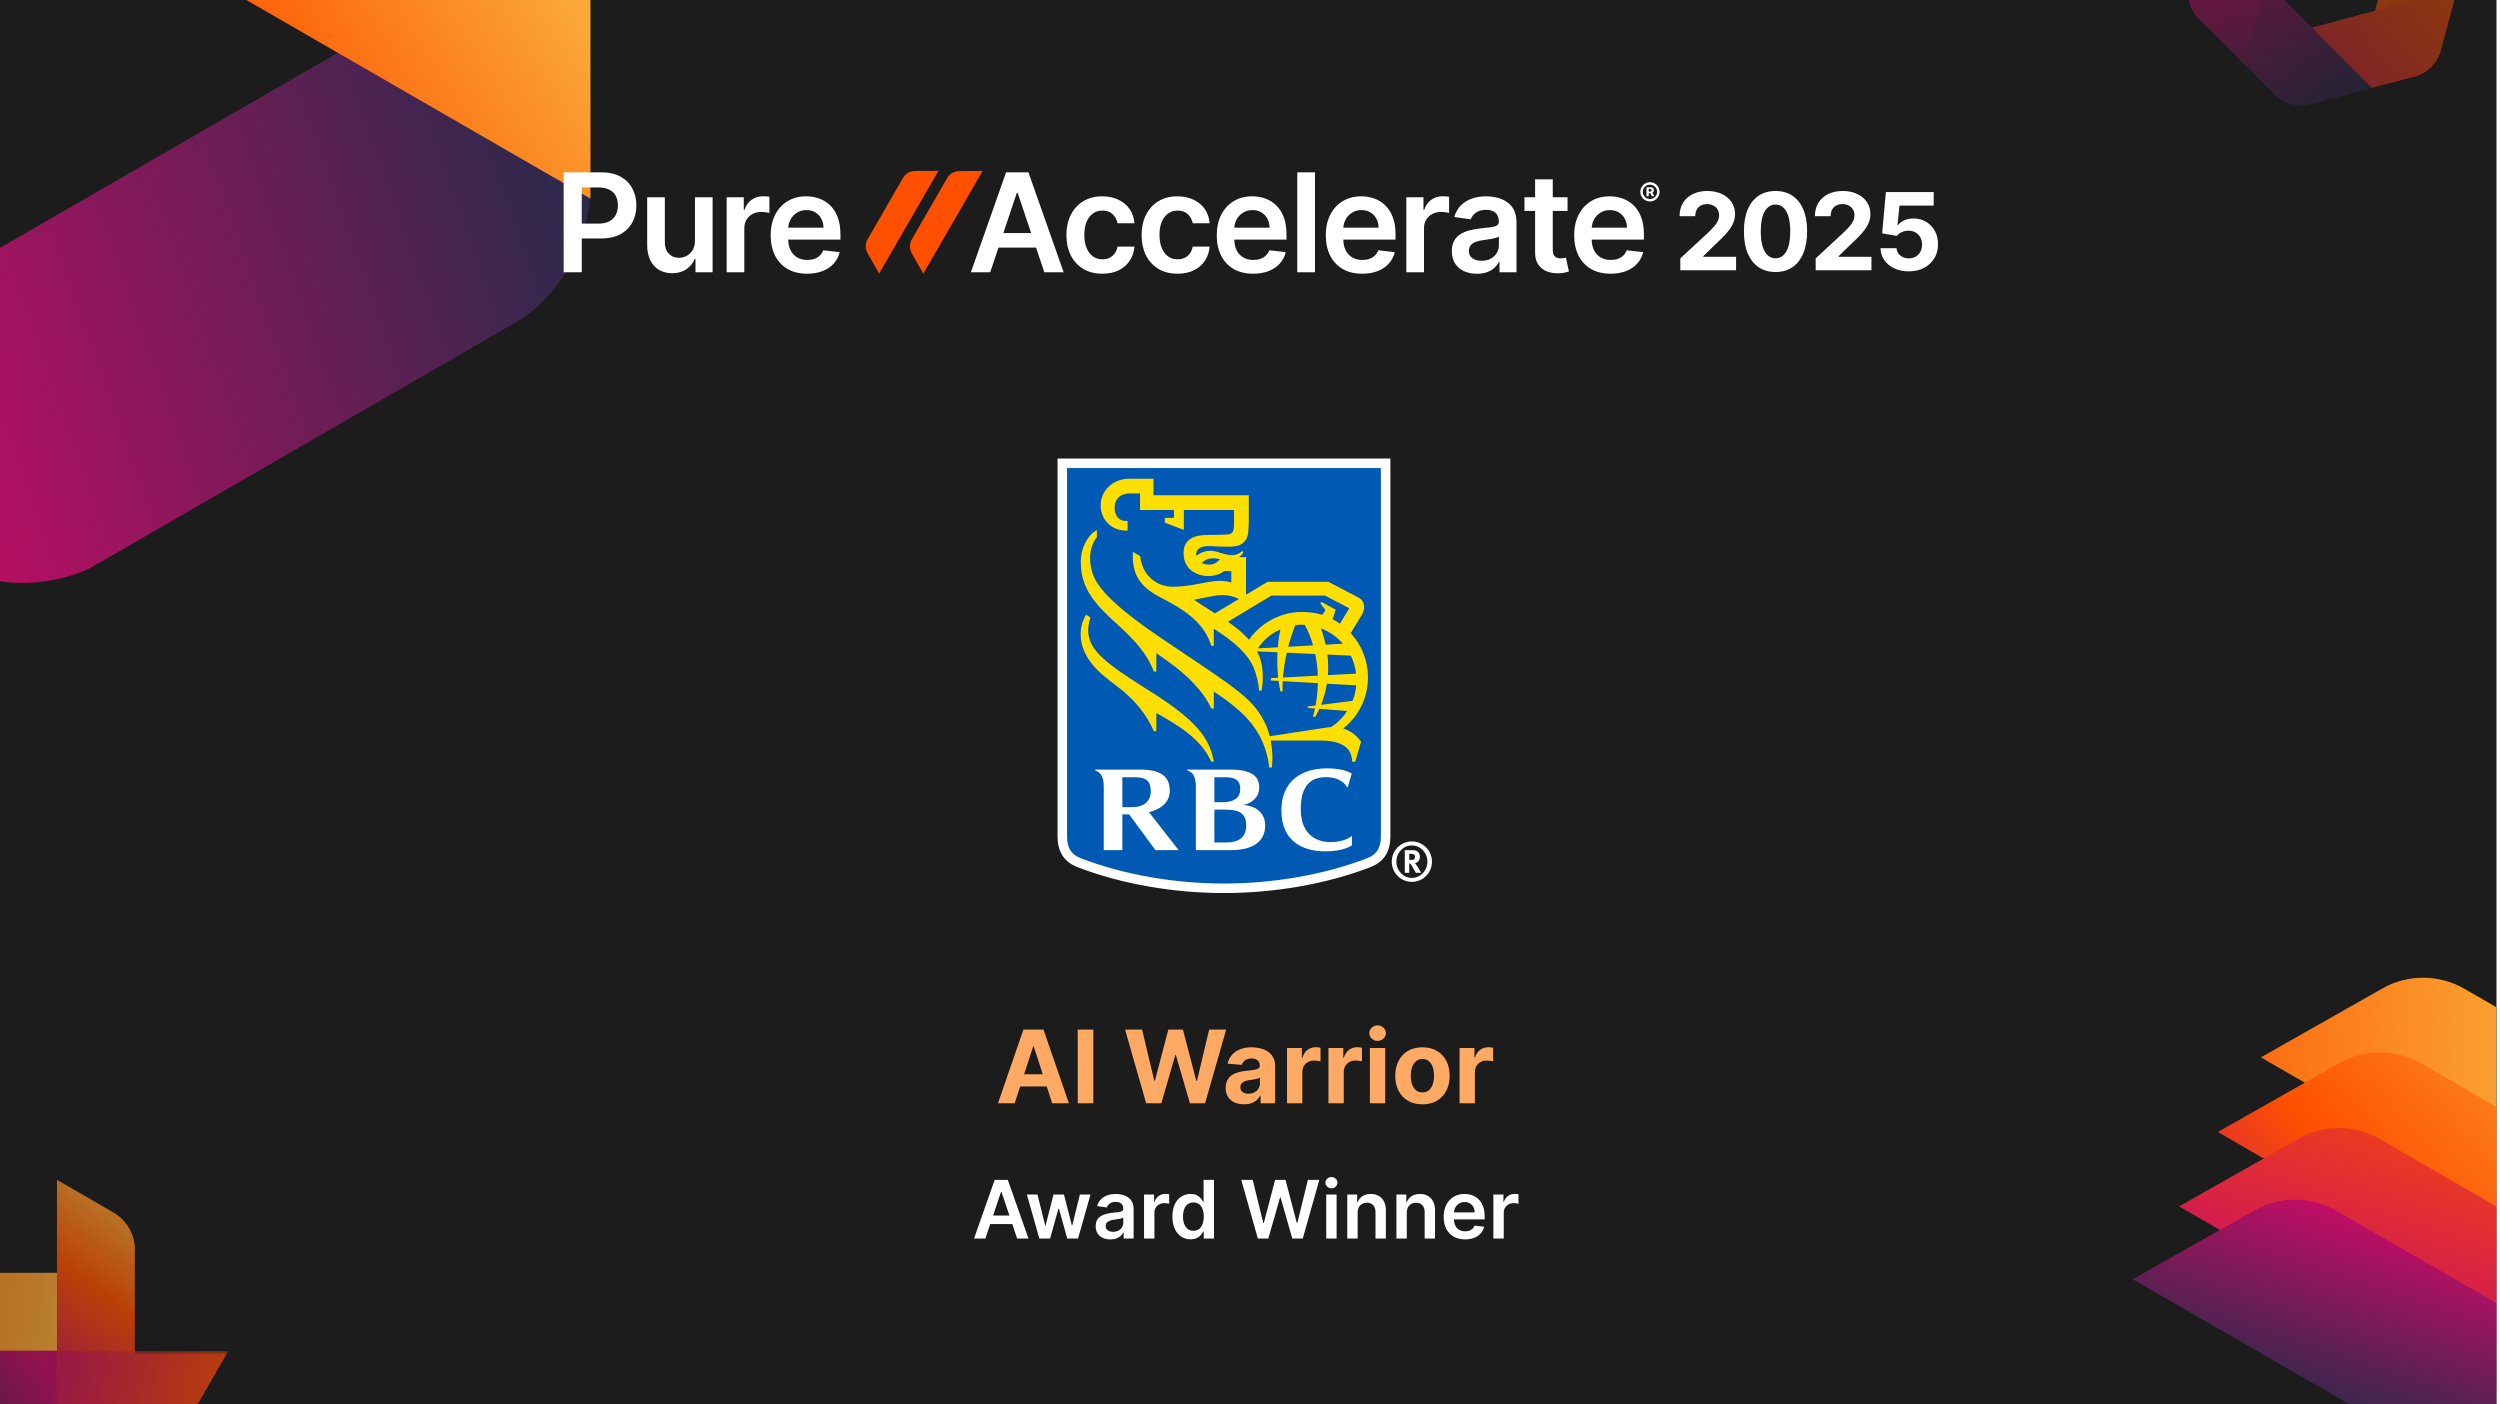 <svg width="632" height="355" viewBox="0 0 632 355" fill="none" xmlns="http://www.w3.org/2000/svg">
<g clip-path="url(#clip0_9453_8681)">
<rect width="631.112" height="355" fill="white"/>
<g clip-path="url(#clip1_9453_8681)">
<rect width="648" height="364.5" transform="translate(-8 -4)" fill="#1C1C1C"/>
<path d="M256.515 278.9H252.296L258.724 260.282H263.796L270.215 278.9H265.996L261.333 264.536H261.187L256.515 278.9ZM256.251 271.582H266.215V274.654H256.251V271.582ZM276.392 260.282V278.9H272.455V260.282H276.392ZM289.746 278.9L284.419 260.282H288.719L291.801 273.218H291.955L295.355 260.282H299.037L302.428 273.245H302.592L305.674 260.282H309.974L304.646 278.9H300.81L297.265 266.727H297.119L293.583 278.9H289.746ZM314.49 279.164C313.599 279.164 312.805 279.009 312.108 278.7C311.411 278.385 310.859 277.921 310.453 277.309C310.053 276.691 309.853 275.921 309.853 275C309.853 274.224 309.996 273.573 310.28 273.045C310.565 272.518 310.953 272.094 311.444 271.773C311.935 271.451 312.493 271.209 313.117 271.045C313.747 270.882 314.408 270.767 315.099 270.7C315.911 270.615 316.565 270.536 317.062 270.464C317.559 270.385 317.92 270.27 318.144 270.118C318.368 269.967 318.48 269.742 318.48 269.445V269.391C318.48 268.815 318.299 268.37 317.935 268.054C317.577 267.739 317.068 267.582 316.408 267.582C315.711 267.582 315.156 267.736 314.744 268.045C314.332 268.348 314.059 268.73 313.926 269.191L310.344 268.9C310.526 268.051 310.884 267.318 311.417 266.7C311.95 266.076 312.638 265.597 313.48 265.264C314.329 264.924 315.311 264.754 316.426 264.754C317.202 264.754 317.944 264.845 318.653 265.027C319.368 265.209 320.002 265.491 320.553 265.873C321.111 266.254 321.55 266.745 321.871 267.345C322.193 267.939 322.353 268.651 322.353 269.482V278.9H318.68V276.964H318.571C318.347 277.4 318.047 277.785 317.671 278.118C317.296 278.445 316.844 278.703 316.317 278.891C315.79 279.073 315.18 279.164 314.49 279.164ZM315.599 276.491C316.168 276.491 316.671 276.379 317.108 276.154C317.544 275.924 317.887 275.615 318.135 275.227C318.384 274.839 318.508 274.4 318.508 273.909V272.427C318.387 272.506 318.22 272.579 318.008 272.645C317.802 272.706 317.568 272.764 317.308 272.818C317.047 272.867 316.787 272.912 316.526 272.954C316.265 272.991 316.029 273.024 315.817 273.054C315.362 273.121 314.965 273.227 314.626 273.373C314.287 273.518 314.023 273.715 313.835 273.964C313.647 274.206 313.553 274.509 313.553 274.873C313.553 275.4 313.744 275.803 314.126 276.082C314.514 276.354 315.005 276.491 315.599 276.491ZM325.358 278.9V264.936H329.112V267.373H329.258C329.512 266.506 329.94 265.851 330.54 265.409C331.14 264.961 331.83 264.736 332.612 264.736C332.806 264.736 333.015 264.748 333.24 264.773C333.464 264.797 333.661 264.83 333.83 264.873V268.309C333.649 268.254 333.397 268.206 333.076 268.164C332.755 268.121 332.461 268.1 332.194 268.1C331.624 268.1 331.115 268.224 330.667 268.473C330.224 268.715 329.873 269.054 329.612 269.491C329.358 269.927 329.23 270.43 329.23 271V278.9H325.358ZM335.833 278.9V264.936H339.587V267.373H339.733C339.987 266.506 340.415 265.851 341.015 265.409C341.615 264.961 342.305 264.736 343.087 264.736C343.281 264.736 343.49 264.748 343.715 264.773C343.939 264.797 344.136 264.83 344.305 264.873V268.309C344.124 268.254 343.872 268.206 343.551 268.164C343.23 268.121 342.936 268.1 342.669 268.1C342.099 268.1 341.59 268.224 341.142 268.473C340.699 268.715 340.348 269.054 340.087 269.491C339.833 269.927 339.705 270.43 339.705 271V278.9H335.833ZM346.308 278.9V264.936H350.18V278.9H346.308ZM348.253 263.136C347.677 263.136 347.184 262.945 346.771 262.564C346.365 262.176 346.162 261.712 346.162 261.173C346.162 260.639 346.365 260.182 346.771 259.8C347.184 259.412 347.677 259.218 348.253 259.218C348.829 259.218 349.32 259.412 349.726 259.8C350.138 260.182 350.344 260.639 350.344 261.173C350.344 261.712 350.138 262.176 349.726 262.564C349.32 262.945 348.829 263.136 348.253 263.136ZM359.592 279.173C358.18 279.173 356.959 278.873 355.928 278.273C354.904 277.667 354.113 276.824 353.555 275.745C352.998 274.661 352.719 273.403 352.719 271.973C352.719 270.53 352.998 269.27 353.555 268.191C354.113 267.106 354.904 266.264 355.928 265.664C356.959 265.057 358.18 264.754 359.592 264.754C361.004 264.754 362.222 265.057 363.246 265.664C364.277 266.264 365.071 267.106 365.628 268.191C366.186 269.27 366.465 270.53 366.465 271.973C366.465 273.403 366.186 274.661 365.628 275.745C365.071 276.824 364.277 277.667 363.246 278.273C362.222 278.873 361.004 279.173 359.592 279.173ZM359.61 276.173C360.252 276.173 360.789 275.991 361.219 275.627C361.649 275.257 361.974 274.754 362.192 274.118C362.416 273.482 362.528 272.757 362.528 271.945C362.528 271.133 362.416 270.409 362.192 269.773C361.974 269.136 361.649 268.633 361.219 268.264C360.789 267.894 360.252 267.709 359.61 267.709C358.962 267.709 358.416 267.894 357.974 268.264C357.537 268.633 357.207 269.136 356.983 269.773C356.765 270.409 356.655 271.133 356.655 271.945C356.655 272.757 356.765 273.482 356.983 274.118C357.207 274.754 357.537 275.257 357.974 275.627C358.416 275.991 358.962 276.173 359.61 276.173ZM368.983 278.9V264.936H372.737V267.373H372.883C373.137 266.506 373.565 265.851 374.165 265.409C374.765 264.961 375.455 264.736 376.237 264.736C376.431 264.736 376.64 264.748 376.865 264.773C377.089 264.797 377.286 264.83 377.455 264.873V268.309C377.274 268.254 377.022 268.206 376.701 268.164C376.38 268.121 376.086 268.1 375.819 268.1C375.249 268.1 374.74 268.224 374.292 268.473C373.849 268.715 373.498 269.054 373.237 269.491C372.983 269.927 372.855 270.43 372.855 271V278.9H368.983Z" fill="#FFAA64"/>
<g opacity="0.5" clip-path="url(#clip2_9453_8681)">
<path fill-rule="evenodd" clip-rule="evenodd" d="M575.715 24.568C578.062 26.465 581.194 27.148 584.147 26.356L599.694 22.191L557.631 -19.872L553.465 -4.326C552.674 -1.372 553.356 1.76 555.254 4.107L575.715 24.568Z" fill="url(#paint0_linear_9453_8681)"/>
<path d="M560.691 -31.494C561.774 -34.313 564.145 -36.471 567.1 -37.263L582.647 -41.429L567.251 16.03L555.87 4.649C553.707 2.486 552.732 -0.569 553.203 -3.551L560.691 -31.494Z" fill="url(#paint1_linear_9453_8681)"/>
<path fill-rule="evenodd" clip-rule="evenodd" d="M601.77 -42.505C599.423 -44.403 596.291 -45.085 593.337 -44.294L577.791 -40.128L619.853 1.935L624.019 -13.611C624.811 -16.565 624.128 -19.697 622.231 -22.044L601.77 -42.505Z" fill="url(#paint2_linear_9453_8681)"/>
<path d="M616.795 13.557C615.712 16.376 613.34 18.534 610.385 19.326L604.696 20.851L596.159 18.563L610.235 -33.968L621.615 -22.586C623.778 -20.423 624.753 -17.369 624.282 -14.386L616.795 13.557Z" fill="url(#paint3_linear_9453_8681)"/>
<path fill-rule="evenodd" clip-rule="evenodd" d="M611.237 19.098C614.056 18.015 616.214 15.642 617.006 12.687L621.172 -2.858L584.487 6.971L599.57 22.224L611.237 19.098Z" fill="url(#paint4_linear_9453_8681)"/>
</g>
<g clip-path="url(#clip3_9453_8681)" filter="url(#filter0_f_9453_8681)">
<path d="M623.041 249.985L649.445 265.23L675.152 280.072C681.559 283.77 685.562 290.6 685.622 297.886L685.908 333.321L571.548 267.296L602.378 249.825C608.718 246.234 616.634 246.286 623.041 249.985Z" fill="url(#paint5_linear_9453_8681)"/>
<path d="M612.142 268.864L638.546 284.109L664.253 298.95C670.66 302.649 674.663 309.479 674.723 316.765L675.008 352.2L560.649 286.175L591.479 268.704C597.819 265.113 605.735 265.165 612.142 268.864Z" fill="url(#paint6_linear_9453_8681)"/>
<path d="M601.571 287.933L627.569 302.943L652.88 317.556C659.188 321.198 663.129 327.922 663.189 335.096L663.469 369.985L550.872 304.977L581.227 287.775C587.469 284.24 595.263 284.291 601.571 287.933Z" fill="url(#paint7_linear_9453_8681)"/>
<path d="M590.653 306.083L617.058 321.327L642.765 336.169C649.171 339.868 653.174 346.697 653.235 353.983L653.52 389.419L539.16 323.393L569.991 305.922C576.331 302.332 584.247 302.384 590.653 306.083Z" fill="url(#paint8_linear_9453_8681)"/>
</g>
<g opacity="0.7">
<path fill-rule="evenodd" clip-rule="evenodd" d="M-5.274 338.464C-4.921 334.952 -2.902 331.792 0.194 330.004L14.4 321.802L14.4 384.601L0.194 376.399C-2.902 374.612 -4.921 371.451 -5.274 367.939L-5.274 338.464Z" fill="url(#paint9_linear_9453_8681)"/>
<path fill-rule="evenodd" clip-rule="evenodd" d="M17.308 321.768C20.821 322.121 23.982 324.14 25.769 327.236L33.972 341.443L-28.828 341.443L-20.625 327.236C-18.838 324.14 -15.677 322.121 -12.164 321.768L17.308 321.768Z" fill="url(#paint10_linear_9453_8681)"/>
<path fill-rule="evenodd" clip-rule="evenodd" d="M34.075 314.931C33.723 311.418 31.703 308.256 28.607 306.469L14.4 298.266L14.4 361.065L28.607 352.863C31.703 351.075 33.723 347.914 34.075 344.401L34.075 314.931Z" fill="url(#paint11_linear_9453_8681)"/>
<mask id="mask0_9453_8681" style="mask-type:alpha" maskUnits="userSpaceOnUse" x="14" y="341" width="44" height="21">
<rect x="14.435" y="341.527" width="43.261" height="19.725" fill="#D9D9D9"/>
</mask>
<g mask="url(#mask0_9453_8681)">
<path fill-rule="evenodd" clip-rule="evenodd" d="M11.597 361.202C8.084 360.849 4.923 358.83 3.136 355.734L-5.066 341.527H57.733L49.531 355.734C47.743 358.83 44.582 360.849 41.069 361.202H11.597Z" fill="url(#paint12_linear_9453_8681)"/>
</g>
</g>
<g clip-path="url(#clip4_9453_8681)" filter="url(#filter1_f_9453_8681)">
<path fill-rule="evenodd" clip-rule="evenodd" d="M132.272 80.403C142.878 72.682 149.264 60.3 149.264 47.008L149.264 -23.522L-76.035 106.555L-14.955 141.819C-3.444 148.465 10.473 149.126 22.462 143.801L132.272 80.403Z" fill="url(#paint13_linear_9453_8681)"/>
<path fill-rule="evenodd" clip-rule="evenodd" d="M22.471 -117.104C10.479 -122.433 -3.441 -121.774 -14.955 -115.127L-76.035 -79.862L149.263 50.214L149.263 -20.315C149.263 -33.61 142.874 -45.995 132.263 -53.716L22.471 -117.104Z" fill="url(#paint14_linear_9453_8681)"/>
</g>
<path d="M250.327 68.823H245.442L254.335 43.561H259.985L268.891 68.823H264.006L257.259 48.742H257.061L250.327 68.823ZM250.487 58.918H263.809V62.594H250.487V58.918ZM278.666 69.193C276.775 69.193 275.151 68.778 273.794 67.947C272.445 67.117 271.405 65.97 270.673 64.506C269.95 63.034 269.588 61.34 269.588 59.424C269.588 57.5 269.958 55.802 270.698 54.33C271.438 52.849 272.482 51.698 273.831 50.876C275.188 50.045 276.791 49.63 278.641 49.63C280.179 49.63 281.54 49.914 282.724 50.481C283.917 51.04 284.866 51.834 285.574 52.862C286.281 53.882 286.684 55.074 286.783 56.439H282.515C282.342 55.526 281.931 54.766 281.281 54.157C280.64 53.54 279.78 53.232 278.703 53.232C277.79 53.232 276.989 53.478 276.298 53.972C275.607 54.457 275.068 55.156 274.682 56.069C274.304 56.982 274.115 58.075 274.115 59.35C274.115 60.641 274.304 61.751 274.682 62.68C275.06 63.601 275.591 64.313 276.273 64.814C276.964 65.308 277.774 65.554 278.703 65.554C279.361 65.554 279.949 65.431 280.467 65.184C280.993 64.929 281.433 64.564 281.787 64.087C282.14 63.61 282.383 63.03 282.515 62.347H286.783C286.676 63.688 286.281 64.876 285.598 65.912C284.916 66.94 283.987 67.746 282.811 68.33C281.635 68.905 280.253 69.193 278.666 69.193ZM297.671 69.193C295.78 69.193 294.156 68.778 292.799 67.947C291.45 67.117 290.41 65.97 289.678 64.506C288.955 63.034 288.593 61.34 288.593 59.424C288.593 57.5 288.963 55.802 289.703 54.33C290.443 52.849 291.487 51.698 292.836 50.876C294.193 50.045 295.796 49.63 297.647 49.63C299.184 49.63 300.545 49.914 301.73 50.481C302.922 51.04 303.872 51.834 304.579 52.862C305.286 53.882 305.689 55.074 305.788 56.439H301.52C301.347 55.526 300.936 54.766 300.286 54.157C299.645 53.54 298.786 53.232 297.708 53.232C296.796 53.232 295.994 53.478 295.303 53.972C294.612 54.457 294.074 55.156 293.687 56.069C293.309 56.982 293.12 58.075 293.12 59.35C293.12 60.641 293.309 61.751 293.687 62.68C294.065 63.601 294.596 64.313 295.278 64.814C295.969 65.308 296.779 65.554 297.708 65.554C298.366 65.554 298.954 65.431 299.472 65.184C299.999 64.929 300.438 64.564 300.792 64.087C301.146 63.61 301.388 63.03 301.52 62.347H305.788C305.681 63.688 305.286 64.876 304.604 65.912C303.921 66.94 302.992 67.746 301.816 68.33C300.64 68.905 299.258 69.193 297.671 69.193ZM316.8 69.193C314.9 69.193 313.26 68.799 311.878 68.009C310.505 67.211 309.448 66.085 308.708 64.629C307.968 63.166 307.598 61.443 307.598 59.461C307.598 57.512 307.968 55.802 308.708 54.33C309.457 52.849 310.501 51.698 311.841 50.876C313.182 50.045 314.756 49.63 316.566 49.63C317.733 49.63 318.835 49.819 319.871 50.197C320.916 50.568 321.837 51.143 322.634 51.924C323.44 52.706 324.073 53.701 324.534 54.909C324.994 56.11 325.225 57.541 325.225 59.202V60.571H309.695V57.561H320.944C320.936 56.706 320.751 55.946 320.389 55.279C320.028 54.605 319.522 54.075 318.872 53.688C318.231 53.302 317.482 53.108 316.627 53.108C315.714 53.108 314.913 53.331 314.222 53.775C313.531 54.21 312.993 54.786 312.606 55.502C312.228 56.209 312.035 56.986 312.026 57.833V60.46C312.026 61.562 312.228 62.508 312.631 63.297C313.034 64.078 313.597 64.679 314.321 65.098C315.044 65.509 315.891 65.715 316.862 65.715C317.511 65.715 318.099 65.624 318.625 65.443C319.152 65.254 319.608 64.979 319.995 64.617C320.381 64.255 320.673 63.807 320.87 63.272L325.04 63.741C324.776 64.843 324.275 65.805 323.535 66.627C322.803 67.442 321.865 68.075 320.722 68.527C319.579 68.971 318.272 69.193 316.8 69.193ZM332.425 43.561V68.823H327.96V43.561H332.425ZM344.363 69.193C342.463 69.193 340.823 68.799 339.441 68.009C338.068 67.211 337.011 66.085 336.271 64.629C335.531 63.166 335.161 61.443 335.161 59.461C335.161 57.512 335.531 55.802 336.271 54.33C337.019 52.849 338.064 51.698 339.404 50.876C340.744 50.045 342.319 49.63 344.128 49.63C345.296 49.63 346.398 49.819 347.434 50.197C348.478 50.568 349.399 51.143 350.197 51.924C351.003 52.706 351.636 53.701 352.097 54.909C352.557 56.11 352.787 57.541 352.787 59.202V60.571H337.258V57.561H348.507C348.499 56.706 348.314 55.946 347.952 55.279C347.59 54.605 347.085 54.075 346.435 53.688C345.794 53.302 345.045 53.108 344.19 53.108C343.277 53.108 342.475 53.331 341.785 53.775C341.094 54.21 340.555 54.786 340.169 55.502C339.791 56.209 339.597 56.986 339.589 57.833V60.46C339.589 61.562 339.791 62.508 340.193 63.297C340.596 64.078 341.16 64.679 341.883 65.098C342.607 65.509 343.454 65.715 344.424 65.715C345.074 65.715 345.662 65.624 346.188 65.443C346.715 65.254 347.171 64.979 347.557 64.617C347.944 64.255 348.236 63.807 348.433 63.272L352.602 63.741C352.339 64.843 351.838 65.805 351.098 66.627C350.366 67.442 349.428 68.075 348.285 68.527C347.142 68.971 345.835 69.193 344.363 69.193ZM355.523 68.823V49.877H359.852V53.035H360.05C360.395 51.941 360.987 51.098 361.826 50.506C362.673 49.906 363.639 49.605 364.725 49.605C364.971 49.605 365.247 49.618 365.551 49.642C365.864 49.659 366.123 49.688 366.328 49.729V53.836C366.139 53.77 365.839 53.713 365.428 53.664C365.025 53.606 364.634 53.577 364.256 53.577C363.442 53.577 362.71 53.754 362.06 54.108C361.419 54.453 360.913 54.934 360.543 55.551C360.173 56.167 359.988 56.879 359.988 57.685V68.823H355.523ZM373.366 69.206C372.165 69.206 371.084 68.992 370.121 68.564C369.168 68.128 368.411 67.487 367.852 66.64C367.301 65.793 367.025 64.749 367.025 63.507C367.025 62.438 367.223 61.554 367.617 60.855C368.012 60.156 368.551 59.597 369.233 59.177C369.916 58.758 370.685 58.441 371.54 58.227C372.403 58.005 373.296 57.845 374.217 57.746C375.327 57.631 376.227 57.529 376.918 57.438C377.609 57.339 378.11 57.191 378.423 56.994C378.744 56.788 378.904 56.472 378.904 56.044V55.97C378.904 55.041 378.628 54.321 378.077 53.812C377.527 53.302 376.733 53.047 375.697 53.047C374.603 53.047 373.736 53.285 373.094 53.762C372.461 54.239 372.033 54.803 371.811 55.452L367.642 54.86C367.971 53.709 368.514 52.747 369.27 51.974C370.027 51.193 370.952 50.609 372.046 50.222C373.139 49.827 374.348 49.63 375.672 49.63C376.585 49.63 377.494 49.737 378.398 49.951C379.303 50.165 380.129 50.518 380.877 51.012C381.626 51.497 382.226 52.159 382.678 52.998C383.139 53.836 383.369 54.885 383.369 56.143V68.823H379.077V66.221H378.929C378.657 66.747 378.275 67.24 377.781 67.701C377.296 68.153 376.684 68.519 375.944 68.799C375.212 69.07 374.352 69.206 373.366 69.206ZM374.525 65.924C375.421 65.924 376.198 65.748 376.856 65.394C377.514 65.032 378.02 64.555 378.373 63.963C378.735 63.371 378.916 62.726 378.916 62.027V59.794C378.776 59.909 378.538 60.016 378.201 60.115C377.872 60.213 377.502 60.3 377.091 60.374C376.68 60.448 376.272 60.514 375.87 60.571C375.467 60.629 375.117 60.678 374.821 60.719C374.155 60.81 373.559 60.958 373.032 61.163C372.506 61.369 372.091 61.657 371.787 62.027C371.482 62.388 371.33 62.857 371.33 63.433C371.33 64.255 371.63 64.876 372.231 65.295C372.831 65.715 373.596 65.924 374.525 65.924ZM396.278 49.877V53.331H385.386V49.877H396.278ZM388.075 45.337H392.54V63.124C392.54 63.725 392.631 64.185 392.812 64.506C393.001 64.818 393.248 65.032 393.552 65.147C393.856 65.263 394.193 65.32 394.563 65.32C394.843 65.32 395.098 65.299 395.328 65.258C395.567 65.217 395.747 65.18 395.871 65.147L396.623 68.638C396.385 68.72 396.043 68.811 395.599 68.909C395.164 69.008 394.629 69.066 393.996 69.082C392.878 69.115 391.87 68.947 390.974 68.576C390.077 68.198 389.366 67.614 388.84 66.825C388.322 66.035 388.067 65.049 388.075 63.864V45.337ZM407.154 69.193C405.255 69.193 403.614 68.799 402.233 68.009C400.859 67.211 399.803 66.085 399.063 64.629C398.323 63.166 397.953 61.443 397.953 59.461C397.953 57.512 398.323 55.802 399.063 54.33C399.811 52.849 400.855 51.698 402.196 50.876C403.536 50.045 405.111 49.63 406.92 49.63C408.088 49.63 409.19 49.819 410.226 50.197C411.27 50.568 412.191 51.143 412.989 51.924C413.795 52.706 414.428 53.701 414.888 54.909C415.349 56.11 415.579 57.541 415.579 59.202V60.571H400.049V57.561H411.299C411.291 56.706 411.106 55.946 410.744 55.279C410.382 54.605 409.876 54.075 409.227 53.688C408.585 53.302 407.837 53.108 406.982 53.108C406.069 53.108 405.267 53.331 404.576 53.775C403.886 54.21 403.347 54.786 402.96 55.502C402.582 56.209 402.389 56.986 402.381 57.833V60.46C402.381 61.562 402.582 62.508 402.985 63.297C403.388 64.078 403.951 64.679 404.675 65.098C405.399 65.509 406.246 65.715 407.216 65.715C407.866 65.715 408.454 65.624 408.98 65.443C409.506 65.254 409.963 64.979 410.349 64.617C410.736 64.255 411.027 63.807 411.225 63.272L415.394 63.741C415.131 64.843 414.629 65.805 413.889 66.627C413.157 67.442 412.22 68.075 411.077 68.527C409.934 68.971 408.626 69.193 407.154 69.193Z" fill="white"/>
<path d="M416.237 49.594V47.345H417.349C417.475 47.345 417.595 47.374 417.709 47.431C417.824 47.486 417.918 47.568 417.989 47.678C418.062 47.787 418.099 47.922 418.099 48.083C418.099 48.243 418.061 48.38 417.986 48.494C417.911 48.606 417.813 48.691 417.693 48.75C417.576 48.809 417.452 48.839 417.322 48.839H416.545V48.433H417.188C417.267 48.433 417.34 48.404 417.407 48.345C417.474 48.286 417.507 48.199 417.507 48.083C417.507 47.961 417.474 47.876 417.407 47.827C417.34 47.778 417.27 47.754 417.197 47.754H416.791V49.594H416.237ZM417.648 48.549L418.178 49.594H417.568L417.066 48.549H417.648ZM417.111 50.935C416.774 50.935 416.458 50.872 416.164 50.746C415.869 50.62 415.61 50.446 415.387 50.222C415.163 49.999 414.988 49.739 414.862 49.445C414.736 49.15 414.673 48.834 414.673 48.497C414.673 48.16 414.736 47.844 414.862 47.55C414.988 47.255 415.163 46.996 415.387 46.773C415.61 46.549 415.869 46.374 416.164 46.248C416.458 46.122 416.774 46.059 417.111 46.059C417.449 46.059 417.764 46.122 418.059 46.248C418.354 46.374 418.613 46.549 418.836 46.773C419.06 46.996 419.234 47.255 419.36 47.55C419.486 47.844 419.549 48.16 419.549 48.497C419.549 48.834 419.486 49.15 419.36 49.445C419.234 49.739 419.06 49.999 418.836 50.222C418.613 50.446 418.354 50.62 418.059 50.746C417.764 50.872 417.449 50.935 417.111 50.935ZM417.111 50.31C417.444 50.31 417.748 50.229 418.022 50.067C418.297 49.904 418.515 49.686 418.678 49.411C418.842 49.135 418.924 48.83 418.924 48.497C418.924 48.164 418.842 47.86 418.678 47.586C418.515 47.31 418.297 47.09 418.022 46.928C417.748 46.765 417.444 46.684 417.111 46.684C416.776 46.684 416.471 46.765 416.197 46.928C415.923 47.09 415.703 47.31 415.539 47.586C415.376 47.86 415.295 48.164 415.295 48.497C415.295 48.83 415.376 49.134 415.539 49.408C415.703 49.683 415.923 49.902 416.197 50.067C416.471 50.229 416.776 50.31 417.111 50.31Z" fill="white"/>
<path d="M142.492 68.823V43.562H151.965C153.906 43.562 155.534 43.923 156.849 44.647C158.173 45.371 159.173 46.366 159.847 47.632C160.529 48.89 160.871 50.321 160.871 51.925C160.871 53.545 160.529 54.984 159.847 56.242C159.164 57.5 158.157 58.491 156.825 59.215C155.493 59.93 153.852 60.288 151.903 60.288H145.625V56.526H151.286C152.421 56.526 153.35 56.328 154.074 55.933C154.798 55.539 155.332 54.996 155.678 54.305C156.031 53.614 156.208 52.821 156.208 51.925C156.208 51.028 156.031 50.239 155.678 49.556C155.332 48.874 154.794 48.343 154.062 47.965C153.338 47.579 152.405 47.385 151.262 47.385H147.068V68.823H142.492ZM175.682 60.855V49.877H180.147V68.823H175.818V65.456H175.62C175.193 66.517 174.49 67.384 173.511 68.059C172.541 68.733 171.344 69.07 169.922 69.07C168.68 69.07 167.582 68.795 166.628 68.244C165.682 67.684 164.942 66.874 164.408 65.814C163.873 64.745 163.606 63.454 163.606 61.941V49.877H168.071V61.25C168.071 62.45 168.4 63.404 169.058 64.111C169.716 64.819 170.579 65.172 171.648 65.172C172.306 65.172 172.944 65.012 173.56 64.691C174.177 64.371 174.683 63.894 175.078 63.26C175.48 62.619 175.682 61.817 175.682 60.855ZM183.697 68.823V49.877H188.026V53.035H188.224C188.569 51.941 189.161 51.098 190 50.506C190.847 49.906 191.813 49.606 192.899 49.606C193.145 49.606 193.421 49.618 193.725 49.643C194.038 49.659 194.297 49.688 194.502 49.729V53.837C194.313 53.771 194.013 53.713 193.602 53.664C193.199 53.606 192.808 53.578 192.43 53.578C191.616 53.578 190.884 53.754 190.234 54.108C189.593 54.453 189.087 54.934 188.717 55.551C188.347 56.168 188.162 56.879 188.162 57.685V68.823H183.697ZM204.034 69.193C202.135 69.193 200.494 68.799 199.113 68.009C197.739 67.212 196.683 66.085 195.942 64.629C195.202 63.166 194.832 61.443 194.832 59.461C194.832 57.512 195.202 55.802 195.942 54.33C196.691 52.85 197.735 51.698 199.076 50.876C200.416 50.046 201.991 49.63 203.8 49.63C204.967 49.63 206.069 49.819 207.106 50.198C208.15 50.568 209.071 51.143 209.869 51.925C210.674 52.706 211.308 53.701 211.768 54.91C212.229 56.11 212.459 57.541 212.459 59.202V60.571H196.929V57.562H208.179C208.17 56.706 207.985 55.946 207.624 55.28C207.262 54.605 206.756 54.075 206.106 53.688C205.465 53.302 204.717 53.109 203.861 53.109C202.949 53.109 202.147 53.331 201.456 53.775C200.765 54.211 200.227 54.786 199.84 55.502C199.462 56.209 199.269 56.986 199.261 57.833V60.46C199.261 61.562 199.462 62.508 199.865 63.297C200.268 64.079 200.831 64.679 201.555 65.098C202.278 65.509 203.125 65.715 204.096 65.715C204.745 65.715 205.333 65.624 205.86 65.444C206.386 65.254 206.842 64.979 207.229 64.617C207.615 64.255 207.907 63.807 208.105 63.273L212.274 63.741C212.011 64.843 211.509 65.805 210.769 66.628C210.037 67.442 209.1 68.075 207.957 68.527C206.814 68.971 205.506 69.193 204.034 69.193Z" fill="white"/>
<path d="M424.783 68.331V65.318L431.823 58.8C432.422 58.22 432.924 57.699 433.329 57.235C433.741 56.772 434.054 56.318 434.266 55.873C434.478 55.423 434.585 54.937 434.585 54.415C434.585 53.836 434.453 53.337 434.189 52.918C433.925 52.493 433.564 52.168 433.107 51.943C432.65 51.711 432.132 51.595 431.552 51.595C430.947 51.595 430.419 51.718 429.969 51.962C429.518 52.207 429.17 52.558 428.926 53.015C428.681 53.472 428.559 54.016 428.559 54.647H424.59C424.59 53.353 424.883 52.23 425.468 51.277C426.054 50.324 426.875 49.587 427.931 49.065C428.987 48.544 430.204 48.283 431.581 48.283C432.998 48.283 434.231 48.534 435.28 49.036C436.336 49.532 437.157 50.221 437.743 51.103C438.328 51.985 438.621 52.996 438.621 54.135C438.621 54.882 438.473 55.619 438.177 56.347C437.887 57.074 437.369 57.882 436.622 58.771C435.876 59.653 434.823 60.712 433.464 61.948L430.577 64.777V64.912H438.882V68.331H424.783ZM448.851 68.766C447.19 68.759 445.761 68.35 444.563 67.539C443.372 66.728 442.455 65.553 441.811 64.014C441.173 62.476 440.858 60.625 440.864 58.462C440.864 56.305 441.183 54.467 441.82 52.947C442.464 51.428 443.382 50.272 444.573 49.48C445.77 48.682 447.196 48.283 448.851 48.283C450.505 48.283 451.928 48.682 453.119 49.48C454.317 50.279 455.237 51.438 455.881 52.957C456.525 54.47 456.844 56.305 456.837 58.462C456.837 60.631 456.515 62.485 455.871 64.024C455.234 65.563 454.32 66.738 453.129 67.549C451.938 68.36 450.512 68.766 448.851 68.766ZM448.851 65.299C449.984 65.299 450.888 64.729 451.564 63.589C452.24 62.45 452.575 60.741 452.569 58.462C452.569 56.962 452.414 55.712 452.105 54.715C451.803 53.717 451.371 52.967 450.811 52.465C450.258 51.962 449.604 51.711 448.851 51.711C447.724 51.711 446.823 52.275 446.147 53.401C445.471 54.528 445.13 56.215 445.123 58.462C445.123 59.981 445.274 61.249 445.577 62.266C445.886 63.277 446.321 64.037 446.881 64.546C447.441 65.048 448.098 65.299 448.851 65.299ZM459.003 68.331V65.318L466.043 58.8C466.642 58.22 467.144 57.699 467.55 57.235C467.962 56.772 468.274 56.318 468.486 55.873C468.699 55.423 468.805 54.937 468.805 54.415C468.805 53.836 468.673 53.337 468.409 52.918C468.145 52.493 467.784 52.168 467.327 51.943C466.87 51.711 466.352 51.595 465.773 51.595C465.167 51.595 464.64 51.718 464.189 51.962C463.738 52.207 463.391 52.558 463.146 53.015C462.901 53.472 462.779 54.016 462.779 54.647H458.81C458.81 53.353 459.103 52.23 459.689 51.277C460.275 50.324 461.095 49.587 462.151 49.065C463.207 48.544 464.424 48.283 465.802 48.283C467.218 48.283 468.451 48.534 469.5 49.036C470.556 49.532 471.377 50.221 471.963 51.103C472.549 51.985 472.842 52.996 472.842 54.135C472.842 54.882 472.694 55.619 472.397 56.347C472.108 57.074 471.589 57.882 470.843 58.771C470.096 59.653 469.043 60.712 467.685 61.948L464.797 64.777V64.912H473.102V68.331H459.003ZM482.54 68.602C481.175 68.602 479.958 68.35 478.89 67.848C477.827 67.346 476.984 66.654 476.359 65.772C475.735 64.89 475.41 63.879 475.384 62.74H479.44C479.485 63.506 479.807 64.127 480.406 64.603C481.004 65.08 481.716 65.318 482.54 65.318C483.197 65.318 483.776 65.173 484.278 64.883C484.787 64.587 485.183 64.178 485.466 63.657C485.756 63.129 485.901 62.524 485.901 61.842C485.901 61.146 485.752 60.535 485.456 60.007C485.167 59.479 484.764 59.067 484.249 58.771C483.734 58.474 483.145 58.323 482.482 58.317C481.903 58.317 481.339 58.436 480.792 58.674C480.251 58.912 479.829 59.237 479.527 59.649L475.809 58.983L476.746 48.553H488.836V51.972H480.193L479.681 56.926H479.797C480.145 56.437 480.67 56.031 481.371 55.709C482.073 55.387 482.859 55.226 483.728 55.226C484.919 55.226 485.981 55.507 486.915 56.067C487.848 56.627 488.585 57.396 489.126 58.375C489.667 59.347 489.934 60.467 489.928 61.735C489.934 63.068 489.625 64.253 489 65.289C488.382 66.319 487.517 67.13 486.403 67.723C485.295 68.308 484.008 68.602 482.54 68.602Z" fill="white"/>
<path fill-rule="evenodd" clip-rule="evenodd" d="M225.777 49.313L219.328 60.484C218.705 61.562 218.697 62.895 219.302 63.962L222.244 69.153L237.242 43.176L231.275 43.223C230.048 43.233 228.898 43.907 228.276 44.985L225.777 49.313ZM236.947 49.346L230.498 60.516C229.875 61.595 229.866 62.928 230.471 63.995L233.414 69.186L248.412 43.209L242.445 43.256C241.218 43.266 240.068 43.939 239.445 45.018L236.947 49.346Z" fill="#FE5000"/>
<path d="M249.103 313.1H246.236L251.457 298.271H254.773L260.001 313.1H257.133L253.173 301.312H253.057L249.103 313.1ZM249.198 307.286H257.017V309.444H249.198V307.286ZM262.739 313.1L259.597 301.978H262.269L264.224 309.798H264.325L266.324 301.978H268.966L270.965 309.755H271.073L272.999 301.978H275.679L272.529 313.1H269.799L267.714 305.584H267.562L265.476 313.1H262.739ZM280.709 313.325C280.004 313.325 279.369 313.199 278.805 312.948C278.245 312.692 277.801 312.316 277.472 311.818C277.149 311.321 276.987 310.708 276.987 309.979C276.987 309.352 277.103 308.833 277.335 308.423C277.567 308.012 277.883 307.684 278.283 307.438C278.684 307.192 279.135 307.006 279.637 306.88C280.144 306.75 280.668 306.656 281.209 306.598C281.86 306.53 282.389 306.47 282.794 306.417C283.2 306.359 283.494 306.272 283.678 306.156C283.866 306.036 283.96 305.85 283.96 305.599V305.555C283.96 305.01 283.798 304.587 283.475 304.288C283.152 303.989 282.686 303.839 282.077 303.839C281.435 303.839 280.926 303.979 280.55 304.259C280.178 304.539 279.927 304.87 279.797 305.251L277.349 304.904C277.542 304.228 277.861 303.663 278.305 303.209C278.749 302.751 279.292 302.408 279.934 302.181C280.576 301.949 281.286 301.834 282.063 301.834C282.599 301.834 283.132 301.896 283.663 302.022C284.194 302.147 284.679 302.355 285.119 302.645C285.558 302.929 285.91 303.318 286.176 303.81C286.446 304.303 286.581 304.918 286.581 305.657V313.1H284.061V311.572H283.975C283.815 311.881 283.591 312.171 283.301 312.441C283.016 312.707 282.657 312.921 282.222 313.086C281.793 313.245 281.288 313.325 280.709 313.325ZM281.39 311.399C281.916 311.399 282.372 311.295 282.758 311.087C283.144 310.875 283.441 310.595 283.649 310.247C283.861 309.9 283.967 309.521 283.967 309.11V307.8C283.885 307.867 283.745 307.93 283.547 307.988C283.354 308.046 283.137 308.097 282.896 308.14C282.654 308.184 282.415 308.222 282.179 308.256C281.942 308.29 281.737 308.319 281.563 308.343C281.172 308.396 280.822 308.483 280.514 308.604C280.205 308.724 279.961 308.893 279.782 309.11C279.604 309.323 279.514 309.598 279.514 309.936C279.514 310.419 279.69 310.783 280.043 311.029C280.395 311.275 280.844 311.399 281.39 311.399ZM289.217 313.1V301.978H291.758V303.832H291.874C292.077 303.19 292.424 302.695 292.917 302.348C293.414 301.995 293.981 301.819 294.618 301.819C294.763 301.819 294.925 301.826 295.103 301.841C295.287 301.85 295.439 301.867 295.56 301.892V304.303C295.449 304.264 295.272 304.23 295.031 304.201C294.795 304.168 294.565 304.151 294.343 304.151C293.865 304.151 293.436 304.254 293.054 304.462C292.678 304.665 292.381 304.947 292.164 305.309C291.947 305.671 291.838 306.089 291.838 306.562V313.1H289.217ZM300.97 313.296C300.097 313.296 299.315 313.071 298.624 312.622C297.934 312.173 297.389 311.522 296.988 310.667C296.587 309.813 296.387 308.775 296.387 307.554C296.387 306.318 296.59 305.275 296.995 304.426C297.405 303.571 297.958 302.927 298.653 302.492C299.348 302.053 300.123 301.834 300.978 301.834C301.629 301.834 302.165 301.945 302.585 302.167C303.005 302.384 303.338 302.647 303.584 302.956C303.83 303.26 304.021 303.547 304.156 303.818H304.265V298.271H306.893V313.1H304.315V311.348H304.156C304.021 311.618 303.826 311.905 303.57 312.209C303.314 312.509 302.976 312.765 302.556 312.977C302.136 313.189 301.607 313.296 300.97 313.296ZM301.702 311.145C302.257 311.145 302.73 310.995 303.121 310.696C303.512 310.392 303.809 309.97 304.011 309.429C304.214 308.888 304.315 308.258 304.315 307.539C304.315 306.82 304.214 306.195 304.011 305.664C303.813 305.133 303.519 304.72 303.128 304.426C302.742 304.131 302.266 303.984 301.702 303.984C301.117 303.984 300.63 304.136 300.239 304.44C299.848 304.744 299.553 305.164 299.356 305.7C299.158 306.236 299.059 306.849 299.059 307.539C299.059 308.234 299.158 308.855 299.356 309.4C299.558 309.941 299.855 310.368 300.246 310.682C300.642 310.991 301.127 311.145 301.702 311.145ZM317.98 313.1L313.795 298.271H316.684L319.356 309.168H319.494L322.347 298.271H324.975L327.835 309.176H327.965L330.637 298.271H333.526L329.341 313.1H326.691L323.722 302.695H323.606L320.631 313.1H317.98ZM335.273 313.1V301.978H337.894V313.1H335.273ZM336.591 300.4C336.176 300.4 335.818 300.262 335.519 299.987C335.22 299.707 335.07 299.372 335.07 298.981C335.07 298.585 335.22 298.249 335.519 297.974C335.818 297.694 336.176 297.554 336.591 297.554C337.011 297.554 337.368 297.694 337.662 297.974C337.962 298.249 338.111 298.585 338.111 298.981C338.111 299.372 337.962 299.707 337.662 299.987C337.368 300.262 337.011 300.4 336.591 300.4ZM343.211 306.583V313.1H340.589V301.978H343.095V303.868H343.225C343.481 303.246 343.889 302.751 344.449 302.384C345.014 302.017 345.711 301.834 346.541 301.834C347.309 301.834 347.977 301.998 348.547 302.326C349.121 302.654 349.566 303.13 349.879 303.752C350.198 304.375 350.355 305.131 350.35 306.019V313.1H347.729V306.424C347.729 305.681 347.536 305.099 347.15 304.679C346.768 304.259 346.24 304.049 345.564 304.049C345.105 304.049 344.697 304.151 344.34 304.353C343.988 304.551 343.71 304.838 343.507 305.215C343.31 305.592 343.211 306.048 343.211 306.583ZM355.636 306.583V313.1H353.015V301.978H355.52V303.868H355.65C355.906 303.246 356.314 302.751 356.874 302.384C357.439 302.017 358.136 301.834 358.966 301.834C359.734 301.834 360.402 301.998 360.972 302.326C361.546 302.654 361.991 303.13 362.304 303.752C362.623 304.375 362.78 305.131 362.775 306.019V313.1H360.154V306.424C360.154 305.681 359.961 305.099 359.575 304.679C359.193 304.259 358.665 304.049 357.989 304.049C357.53 304.049 357.122 304.151 356.765 304.353C356.413 304.551 356.135 304.838 355.933 305.215C355.735 305.592 355.636 306.048 355.636 306.583ZM370.363 313.317C369.248 313.317 368.285 313.086 367.474 312.622C366.668 312.154 366.048 311.493 365.613 310.638C365.179 309.779 364.962 308.768 364.962 307.604C364.962 306.46 365.179 305.456 365.613 304.592C366.053 303.723 366.666 303.048 367.452 302.565C368.239 302.077 369.164 301.834 370.226 301.834C370.911 301.834 371.558 301.945 372.166 302.167C372.779 302.384 373.32 302.722 373.788 303.18C374.261 303.639 374.633 304.223 374.903 304.933C375.173 305.637 375.309 306.477 375.309 307.452V308.256H366.193V306.489H372.796C372.791 305.987 372.683 305.541 372.47 305.15C372.258 304.754 371.961 304.443 371.58 304.216C371.203 303.989 370.764 303.875 370.262 303.875C369.726 303.875 369.255 304.006 368.85 304.266C368.444 304.522 368.128 304.86 367.901 305.28C367.679 305.695 367.566 306.151 367.561 306.649V308.191C367.561 308.838 367.679 309.393 367.916 309.856C368.152 310.315 368.483 310.667 368.908 310.913C369.333 311.155 369.83 311.275 370.399 311.275C370.781 311.275 371.126 311.222 371.435 311.116C371.744 311.005 372.012 310.843 372.239 310.631C372.465 310.419 372.637 310.156 372.753 309.842L375.2 310.117C375.046 310.764 374.751 311.329 374.317 311.811C373.887 312.289 373.337 312.661 372.666 312.926C371.995 313.187 371.227 313.317 370.363 313.317ZM377.526 313.1V301.978H380.068V303.832H380.183C380.386 303.19 380.734 302.695 381.226 302.348C381.723 301.995 382.29 301.819 382.928 301.819C383.072 301.819 383.234 301.826 383.413 301.841C383.596 301.85 383.748 301.867 383.869 301.892V304.303C383.758 304.264 383.582 304.23 383.34 304.201C383.104 304.168 382.875 304.151 382.652 304.151C382.175 304.151 381.745 304.254 381.364 304.462C380.987 304.665 380.69 304.947 380.473 305.309C380.256 305.671 380.147 306.089 380.147 306.562V313.1H377.526Z" fill="white"/>
</g>
<g clip-path="url(#clip5_9453_8681)">
<path d="M350.286 211.398C350.286 214.949 348.828 217.011 345.987 218.103C334.94 222.361 321.858 224.559 309.417 224.559C296.975 224.559 283.895 222.363 272.846 218.103C270.008 217.011 268.55 214.951 268.55 211.398V117.117H350.286V211.398Z" fill="#0059B3"/>
<path d="M350.286 211.398C350.286 214.949 348.828 217.011 345.987 218.103C334.94 222.361 321.858 224.559 309.417 224.559C296.975 224.559 283.895 222.363 272.846 218.103C270.008 217.011 268.55 214.951 268.55 211.398V117.117H350.286V211.398Z" stroke="white" stroke-width="2.406"/>
<path d="M290.47 174.571C279.156 167.508 275.415 164.38 275.098 159.747C275.047 158.804 275.259 157.217 275.653 156.083L274.588 155.374C273.698 156.816 273.216 158.472 273.192 160.166C273.192 162.846 274.049 164.871 275.098 166.493C276.69 168.939 278.362 170.476 282.483 173.565C286.924 176.897 289.95 180.787 291.694 184.855H292.324V180.236C298.326 183.64 303.616 186.847 306.217 192.572H306.847C305.827 186.637 302.474 182.064 290.47 174.571ZM323.682 159.124C321.204 160.236 319.501 161.739 317.978 163.904L323.035 163.64C323.217 161.393 323.511 159.901 323.684 159.124H323.682ZM341.911 177.178C342.447 175.934 342.76 174.605 342.838 173.252L335.445 172.834C335.151 174.663 334.658 176.455 333.975 178.177L341.911 177.178ZM333.913 158.838C334.442 160.262 334.841 161.643 335.135 162.971L339.482 162.73C337.974 160.995 336.061 159.658 333.913 158.838ZM331.94 163.149C331.435 161.345 330.733 159.602 329.845 157.953C329.544 157.936 329.244 157.928 328.943 157.929C328.445 157.929 327.942 157.994 327.456 158.049C326.734 159.841 326.152 161.657 325.676 163.495L331.94 163.149ZM335.565 165.477C335.796 167.33 335.82 169.067 335.703 170.671L342.814 170.294C342.637 168.712 342.187 167.174 341.483 165.747L335.565 165.477ZM333.148 170.804C333.086 168.964 332.865 167.134 332.486 165.333L325.308 165.008C324.812 167.193 324.49 169.326 324.336 171.27L333.148 170.804ZM334.252 155.444L335.094 154.265L333.79 152.526L334.007 152.141L337.673 154.118L336.874 156.541C337.461 156.822 338.005 157.183 338.734 157.664L341.098 153.772L334.969 150.567H321.42L310.427 157.183C312.491 158.617 314.391 160.166 315.743 161.729C318.688 157.443 323.864 154.705 328.991 154.705C330.665 154.705 332.619 154.885 334.252 155.444ZM307.141 155.059L313.212 151.421C311.949 150.782 310.555 150.442 309.14 150.43C307.047 150.399 303.518 151.361 301.807 151.621C302.572 152.145 305.281 153.878 307.141 155.059ZM308.387 141.354C306.234 140.882 305.031 141.147 303.792 142.328C304.401 142.617 305.158 142.776 305.998 142.715C307.208 142.631 307.961 141.905 308.387 141.354ZM342.595 192.579H341.827C341.827 188.357 337.957 187.207 333.901 187.207H321.228C321.637 189.288 321.829 191.725 321.509 194.025H320.879C319.705 184.537 314.343 179.834 306.847 174.804V179.122H306.217C304.225 174.667 299.842 170.484 295.699 167.517L292.324 165.109V169.767H291.694C289.938 165.148 286.746 161.698 282.194 157.594C277.282 153.173 275.297 150.524 274.15 147.479C273.452 145.636 273.255 144.147 273.228 142.121C273.185 138.501 275.016 135.229 277.294 134.005V135.761C276.163 137.259 275.579 139.153 275.576 141.082C275.572 142.857 275.995 144.835 276.883 146.521C279.649 151.789 288.968 158.256 294.889 162.225C313.297 174.568 316.97 176.724 320.027 183.274C320.364 184.006 320.706 184.989 320.99 186.125C323.648 185.716 333.295 184.249 335.072 183.965C335.411 183.912 336.126 183.82 336.492 183.799C338.151 182.747 339.45 181.41 340.591 179.74L333.535 179.192C333.174 180.003 332.813 180.683 332.493 181.227H331.918C332.111 180.51 332.279 179.805 332.424 179.108L330.619 178.975V178.591L332.575 178.35C332.946 176.353 333.124 174.465 333.162 172.699L324.276 172.199C324.228 173.108 324.218 173.967 324.249 174.763H323.679C323.492 173.875 323.342 172.995 323.227 172.136L321.278 172.026V171.431L323.131 171.33C322.9 169.195 322.84 167.045 322.95 164.9L317.754 164.66C318 165.117 318.252 165.583 318.433 166.084C319.554 169.221 319.287 172.896 318.914 174.585H318.288C318.194 172.627 317.538 170.231 316.915 168.768C315.476 165.381 312.25 162.389 306.847 158.915V163.245H306.217C304.417 157.556 299.943 154.392 293.289 150.976C287.802 148.157 286.096 144.763 286.404 139.506L288.256 140.606C288.733 145.52 292.51 148.357 296.462 148.328C298.788 148.311 300.968 148.001 303.077 147.58C306.118 146.964 308.93 146.439 311.281 147.274V144.371H309.436C308.776 144.941 307.439 145.605 305.466 145.633C303.301 145.674 299.202 144.426 299.202 139.848C299.202 135.869 302.57 135.236 305.312 135.236C306.775 135.236 309.214 135.181 310.039 135.133C310.653 135.099 311.112 135.005 311.411 134.71C311.721 134.404 311.815 134.089 311.887 133.685C311.973 133.189 311.973 132.684 311.973 131.832V128.929H299.272V133.957L294.468 132.128V130.925H296.767V128.929H288.203V124.753H285.276C283.712 124.753 281.915 125.845 281.79 127.967C281.67 129.999 282.584 131.71 284.677 131.71H285.052V134.144H284.674C281.008 134.144 278.244 131.39 278.244 127.733C278.244 123.925 281.492 121.024 285.413 121.024H291.607V125.202H315.695V131.373C315.695 132.415 315.64 133.81 315.539 134.693C315.466 135.335 315.238 136.492 314.023 137.421C313.289 137.981 312.183 138.205 310.383 138.215C308.935 138.204 307.487 138.153 306.041 138.061C303.299 137.89 302.519 138.946 302.409 139.93C302.385 140.137 302.387 140.339 302.409 140.534C303.693 139.538 305.512 138.835 307.581 139.485C311.213 140.627 312.25 140.731 314.143 139.244L314.336 139.668C314.131 139.985 313.766 140.437 313.236 140.839H314.993V150.351L320.458 147.077H335.799L343.352 151.022C344.291 151.518 344.663 152.117 344.81 152.995C344.931 153.728 344.743 154.659 344.38 155.256C344.156 155.626 342.393 158.516 341.462 160.058C344.265 163.101 345.823 167.087 345.828 171.224C345.828 175.208 344.356 180.349 339.568 184.169C341.411 184.735 343.003 185.916 344.079 187.515L342.592 192.579" fill="#FFDF01"/>
<path d="M309.895 212.982H306.994V204.673H309.763C313.568 204.673 315.031 205.806 315.031 208.661C315.031 211.748 313.123 212.982 309.895 212.982ZM309.664 196.489C311.966 196.489 313.528 196.987 313.528 199.448C313.528 202.065 311.435 202.789 309.048 202.789H306.994V196.486L309.664 196.489ZM314.295 203.499C316.354 203.162 318.327 201.56 318.327 199.135C318.327 196.951 317.398 194.547 310.963 194.547H300.107V194.723C300.436 194.824 300.953 195.091 301.293 195.428C302.031 196.15 302.274 197.225 302.31 198.651V214.906H311.307C316.256 214.906 319.838 213.02 319.838 208.695C319.838 205.178 317.102 203.682 314.295 203.499ZM283.736 196.489H286.905C289.541 196.489 290.917 197.259 290.917 200.063C290.917 202.563 289.115 204.042 286.229 204.042H283.736V196.489ZM292.093 214.906H297.956L290.467 205.332C293.469 204.531 295.719 202.888 295.719 199.905C295.719 196.4 293.621 194.547 288.141 194.547H276.811V194.723C277.229 194.872 277.696 195.142 278.001 195.442C278.795 196.224 279.029 197.417 279.029 199.031V214.909H283.734V205.883H285.449L292.093 214.906ZM338.854 197.338C340.112 198.052 340.495 198.983 340.502 198.993C340.562 199.06 340.699 199.039 340.699 199.039L341.722 195.555C341.722 195.555 339.884 194.237 335.51 194.237C328.892 194.237 323.937 197.571 323.937 204.865C323.937 213.088 329.84 215.221 335.043 215.221C339.884 215.221 341.784 213.682 341.784 213.682V211.293C341.784 211.293 340.076 212.89 336.407 212.89C333.376 212.89 328.936 211.509 328.839 204.75C328.75 198.512 331.471 196.474 335.118 196.474C337.148 196.474 338.164 196.951 338.854 197.338ZM356.254 217.396H356.644C357.137 217.396 357.353 217.341 357.51 217.204C357.582 217.126 357.638 217.036 357.675 216.936C357.713 216.837 357.73 216.732 357.726 216.626C357.726 216.273 357.596 216.034 357.317 215.929C357.107 215.869 356.889 215.84 356.67 215.844H356.254V217.396ZM357.264 214.925C358.282 214.925 358.953 215.599 358.953 216.597C358.953 217.466 358.376 218.168 357.678 218.18C357.779 218.276 357.839 218.329 357.909 218.428C358.236 218.839 359.278 220.651 359.278 220.651H357.921C357.702 220.266 357.608 220.117 357.387 219.703C356.822 218.676 356.641 218.402 356.437 218.303C356.379 218.288 356.333 218.262 356.254 218.262V220.651H355.135V214.925H357.264ZM356.923 213.73C354.746 213.73 353.006 215.544 353.006 217.824C353.006 220.105 354.746 221.943 356.923 221.943C359.088 221.943 360.851 220.105 360.851 217.824C360.851 215.544 359.088 213.73 356.923 213.73ZM356.923 222.931C356.253 222.932 355.59 222.8 354.971 222.543C354.353 222.286 353.791 221.909 353.318 221.435C352.846 220.96 352.472 220.397 352.217 219.777C351.963 219.158 351.834 218.494 351.837 217.824C351.837 214.981 354.13 212.715 356.923 212.715C359.706 212.715 361.999 214.981 361.999 217.824C362.002 218.493 361.873 219.156 361.62 219.776C361.366 220.395 360.993 220.958 360.522 221.432C360.05 221.907 359.489 222.283 358.872 222.541C358.254 222.798 357.592 222.931 356.923 222.931Z" fill="white"/>
</g>
</g>
<defs>
<filter id="filter0_f_9453_8681" x="511.62" y="199.619" width="222.196" height="222.196" filterUnits="userSpaceOnUse" color-interpolation-filters="sRGB">
<feFlood flood-opacity="0" result="BackgroundImageFix"/>
<feBlend mode="normal" in="SourceGraphic" in2="BackgroundImageFix" result="shape"/>
<feGaussianBlur stdDeviation="7.69" result="effect1_foregroundBlur_9453_8681"/>
</filter>
<filter id="filter1_f_9453_8681" x="-164.862" y="-177.861" width="388.74" height="388.74" filterUnits="userSpaceOnUse" color-interpolation-filters="sRGB">
<feFlood flood-opacity="0" result="BackgroundImageFix"/>
<feBlend mode="normal" in="SourceGraphic" in2="BackgroundImageFix" result="shape"/>
<feGaussianBlur stdDeviation="16.931" result="effect1_foregroundBlur_9453_8681"/>
</filter>
<linearGradient id="paint0_linear_9453_8681" x1="618.892" y1="20.147" x2="580.415" y2="-35.517" gradientUnits="userSpaceOnUse">
<stop stop-color="#0D2F46"/>
<stop offset="0.928" stop-color="#C50D65"/>
</linearGradient>
<linearGradient id="paint1_linear_9453_8681" x1="630.638" y1="-59.968" x2="656.085" y2="38.204" gradientUnits="userSpaceOnUse">
<stop offset="0.02" stop-color="#FE5000"/>
<stop offset="0.311" stop-color="#C50D65"/>
<stop offset="0.9" stop-color="#0D2F46"/>
</linearGradient>
<linearGradient id="paint2_linear_9453_8681" x1="642.946" y1="-42.186" x2="559.987" y2="-72.26" gradientUnits="userSpaceOnUse">
<stop offset="0.109" stop-color="#F9BC42"/>
<stop offset="0.662" stop-color="#FE5000"/>
<stop offset="0.778" stop-color="#C50D65"/>
<stop offset="1" stop-color="#0D2F46"/>
</linearGradient>
<linearGradient id="paint3_linear_9453_8681" x1="609.059" y1="13.062" x2="556.111" y2="-51.797" gradientUnits="userSpaceOnUse">
<stop offset="0.147" stop-color="#FE5000"/>
<stop offset="0.583" stop-color="#F9BC42"/>
<stop offset="0.948" stop-color="#C50D65"/>
<stop offset="1" stop-color="#0D2F46"/>
</linearGradient>
<linearGradient id="paint4_linear_9453_8681" x1="569.567" y1="42.985" x2="654.659" y2="-32.578" gradientUnits="userSpaceOnUse">
<stop stop-color="#C50D65"/>
<stop offset="0.586" stop-color="#FE5000"/>
<stop offset="0.88" stop-color="#F9BC42"/>
<stop offset="1" stop-color="#0D2F46"/>
</linearGradient>
<linearGradient id="paint5_linear_9453_8681" x1="446.864" y1="268.375" x2="802.821" y2="258.487" gradientUnits="userSpaceOnUse">
<stop offset="0.014" stop-color="#F9BC42"/>
<stop offset="0.154" stop-color="#C50D65"/>
<stop offset="0.253" stop-color="#FE5000"/>
<stop offset="0.612" stop-color="#F9BC42"/>
<stop offset="0.998" stop-color="#F9BC42"/>
</linearGradient>
<linearGradient id="paint6_linear_9453_8681" x1="774.532" y1="330.798" x2="647.192" y2="452.754" gradientUnits="userSpaceOnUse">
<stop offset="0.056" stop-color="#F9BC42"/>
<stop offset="0.6" stop-color="#FE5000"/>
<stop offset="0.881" stop-color="#C50D65"/>
<stop offset="1" stop-color="#0D2F46"/>
</linearGradient>
<linearGradient id="paint7_linear_9453_8681" x1="708.721" y1="420.495" x2="790.991" y2="170.096" gradientUnits="userSpaceOnUse">
<stop offset="0.149" stop-color="#C50D65"/>
<stop offset="0.453" stop-color="#FE5000"/>
<stop offset="0.653" stop-color="#F9BC42"/>
<stop offset="1" stop-color="#0D2F46"/>
</linearGradient>
<linearGradient id="paint8_linear_9453_8681" x1="417.009" y1="109.89" x2="351.223" y2="303.988" gradientUnits="userSpaceOnUse">
<stop stop-color="#FE5000"/>
<stop offset="0.35" stop-color="#F9BC42"/>
<stop offset="0.627" stop-color="#C50D65"/>
<stop offset="0.932" stop-color="#0D2F46"/>
</linearGradient>
<linearGradient id="paint9_linear_9453_8681" x1="14.381" y1="483.507" x2="107.68" y2="412.052" gradientUnits="userSpaceOnUse">
<stop offset="0.225" stop-color="#FE5000"/>
<stop offset="0.273" stop-color="#F9BC42"/>
<stop offset="0.281" stop-color="#0D2F46"/>
<stop offset="0.692" stop-color="#C50D65"/>
</linearGradient>
<linearGradient id="paint10_linear_9453_8681" x1="-124.091" y1="331.605" x2="84.515" y2="352.368" gradientUnits="userSpaceOnUse">
<stop stop-color="#C50D65"/>
<stop offset="0.359" stop-color="#FE5000"/>
<stop offset="0.718" stop-color="#F9BC42"/>
<stop offset="1" stop-color="#0D2F46"/>
</linearGradient>
<linearGradient id="paint11_linear_9453_8681" x1="14.381" y1="268.334" x2="-45.674" y2="353.743" gradientUnits="userSpaceOnUse">
<stop offset="0.126" stop-color="#F9BC42"/>
<stop offset="0.395" stop-color="#FE5000"/>
<stop offset="0.69" stop-color="#C50D65"/>
<stop offset="1" stop-color="#0D2F46"/>
</linearGradient>
<linearGradient id="paint12_linear_9453_8681" x1="99.612" y1="307.905" x2="10.372" y2="289.255" gradientUnits="userSpaceOnUse">
<stop offset="0.333" stop-color="#FE5000"/>
<stop offset="0.905" stop-color="#C50D65"/>
</linearGradient>
<linearGradient id="paint13_linear_9453_8681" x1="-50.065" y1="1018.86" x2="526.608" y2="815.388" gradientUnits="userSpaceOnUse">
<stop offset="0.01" stop-color="#FE5000"/>
<stop offset="0.187" stop-color="#FB9A2E"/>
<stop offset="0.35" stop-color="#F9BC42"/>
<stop offset="0.521" stop-color="#C50D65"/>
<stop offset="0.89" stop-color="#0D2F46"/>
</linearGradient>
<linearGradient id="paint14_linear_9453_8681" x1="-68.684" y1="-103.636" x2="241.236" y2="-300.929" gradientUnits="userSpaceOnUse">
<stop offset="0.099" stop-color="#FE5000"/>
<stop offset="0.391" stop-color="#F9BC42"/>
<stop offset="0.793" stop-color="#C50D65"/>
<stop offset="0.97" stop-color="#0D2F46"/>
</linearGradient>
<clipPath id="clip0_9453_8681">
<rect width="631.112" height="355" fill="white"/>
</clipPath>
<clipPath id="clip1_9453_8681">
<rect width="648" height="364.5" fill="white" transform="translate(-8 -4)"/>
</clipPath>
<clipPath id="clip2_9453_8681">
<rect width="86.739" height="86.739" fill="white" transform="translate(536 -38.55) rotate(-15)"/>
</clipPath>
<clipPath id="clip3_9453_8681">
<rect width="140.139" height="140.139" fill="white" transform="translate(597.07 215) rotate(30)"/>
</clipPath>
<clipPath id="clip4_9453_8681">
<rect width="321.017" height="321.017" fill="white" transform="translate(-131 177.017) rotate(-90)"/>
</clipPath>
<clipPath id="clip5_9453_8681">
<rect width="94.653" height="109.857" fill="white" transform="translate(267.347 115.905)"/>
</clipPath>
</defs>
</svg>
